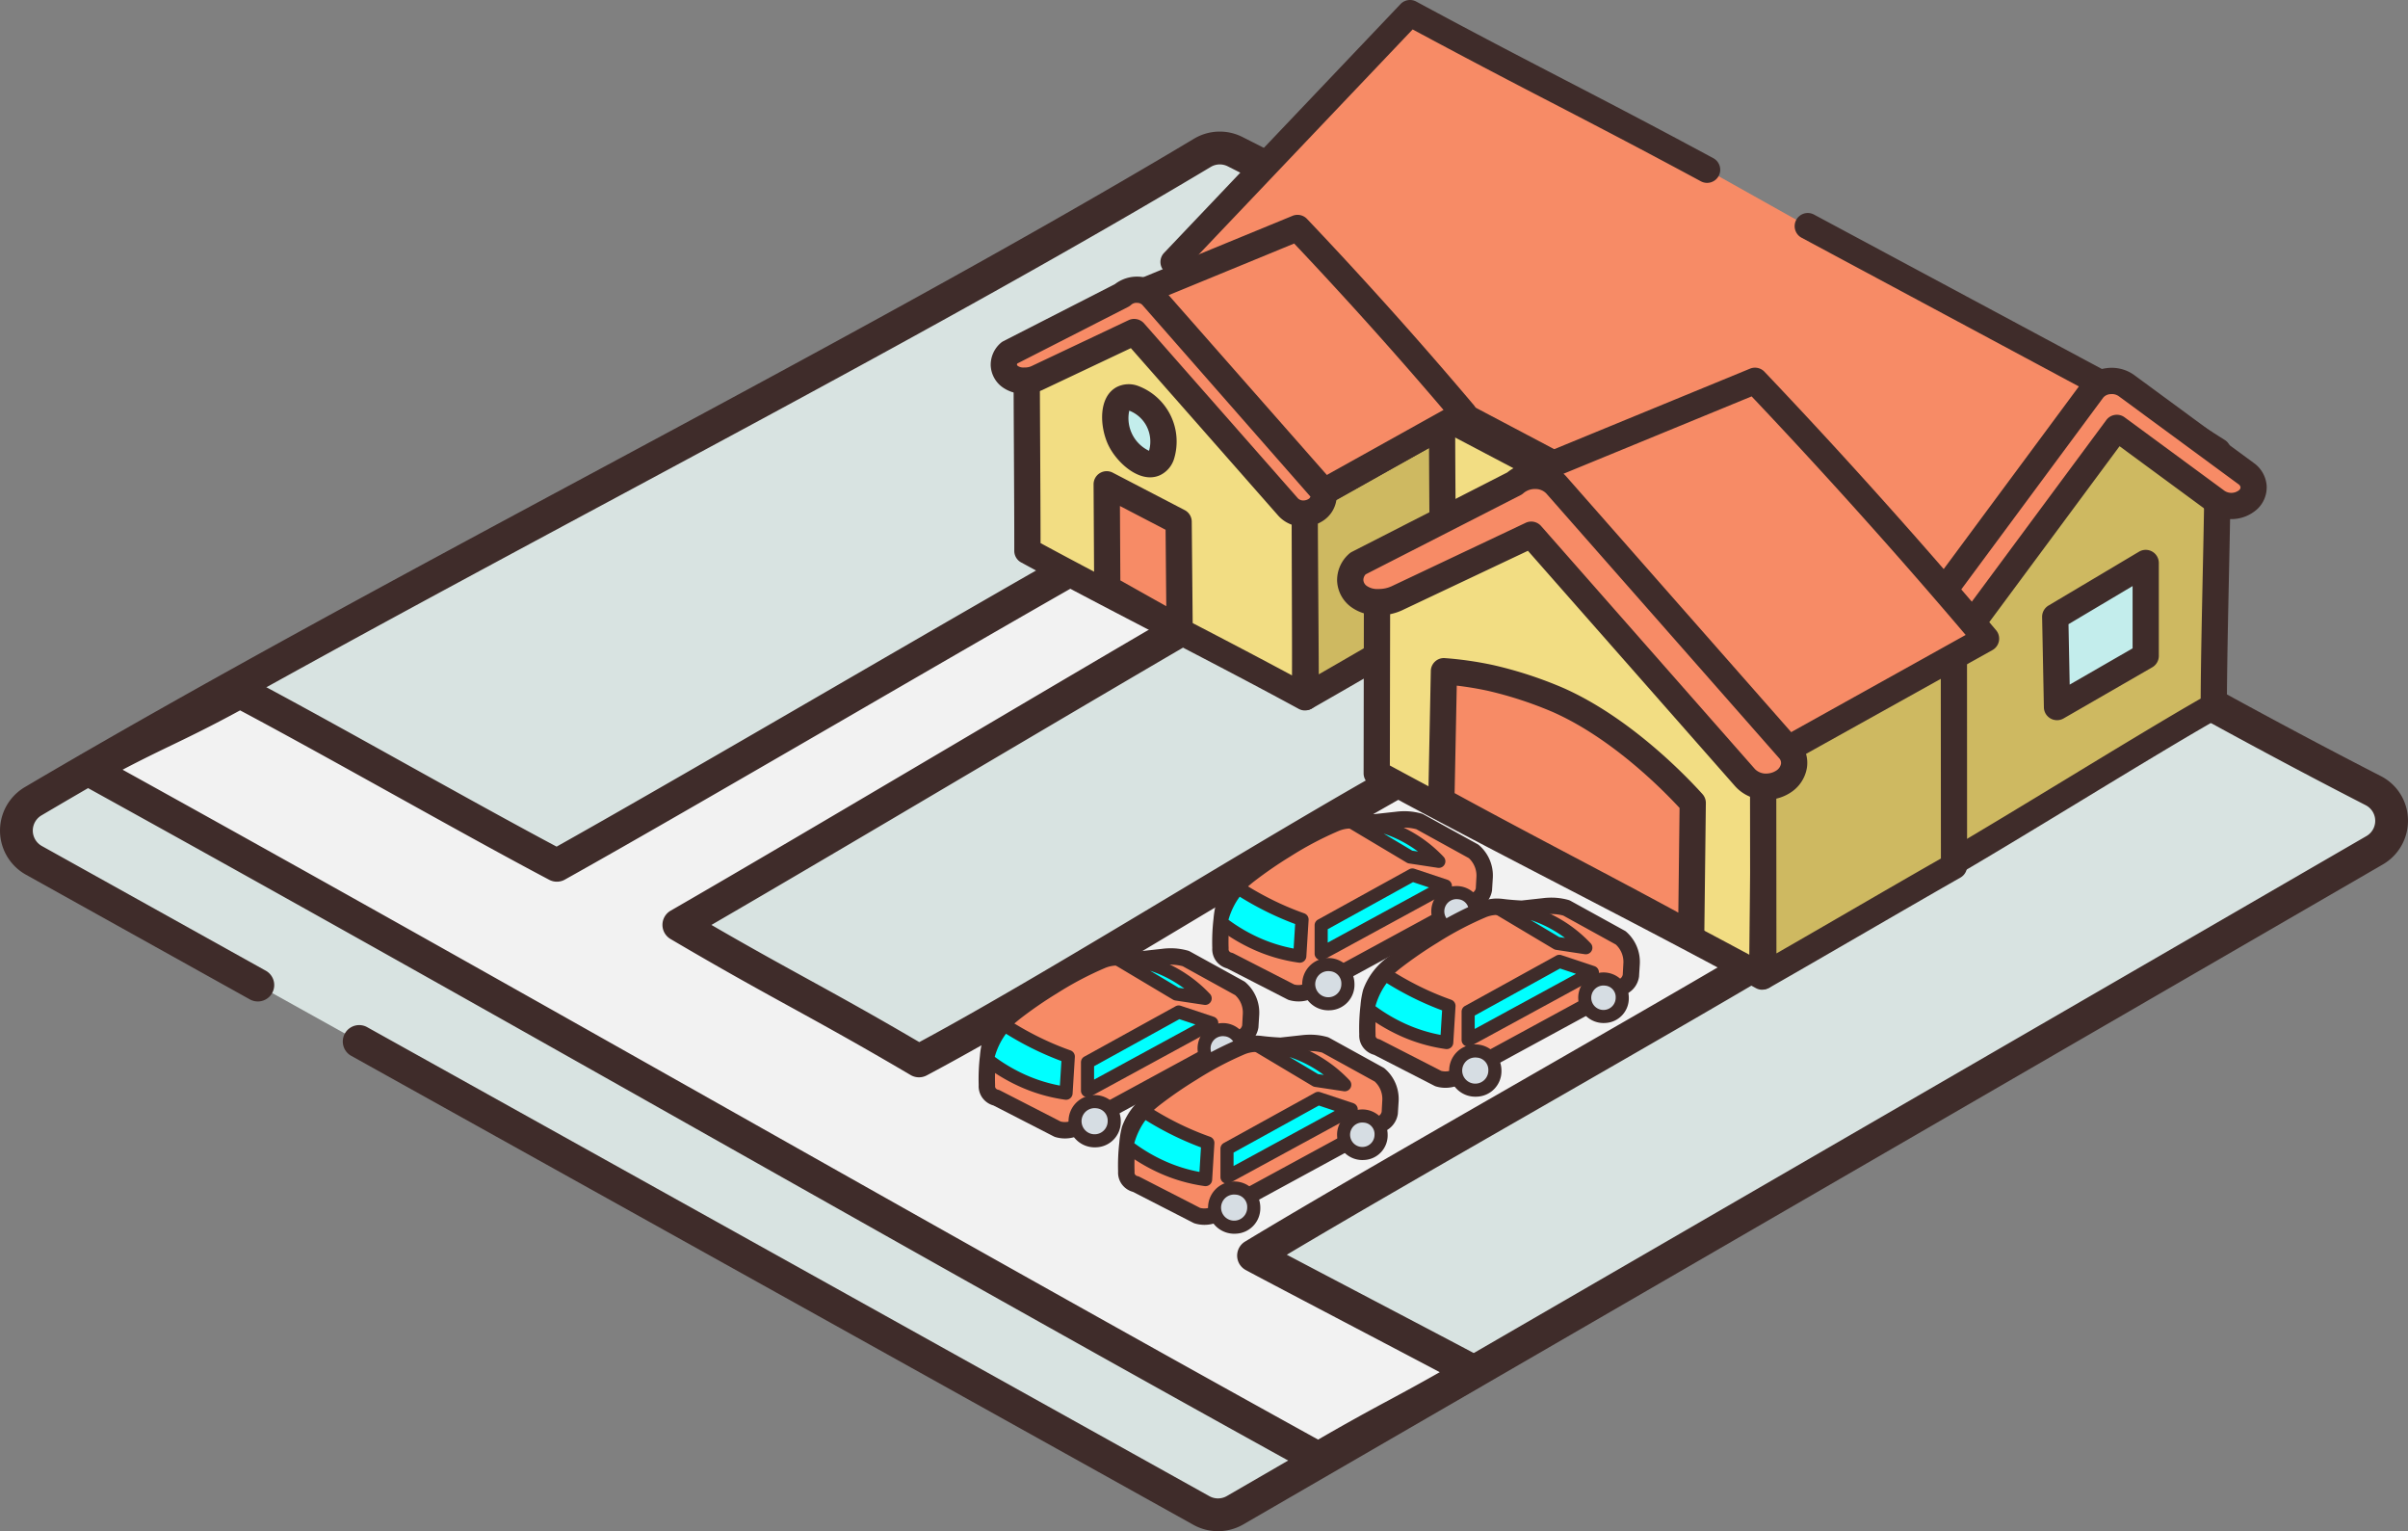 <svg id="Group_1490" data-name="Group 1490" xmlns="http://www.w3.org/2000/svg" width="260" height="165.277" viewBox="0 0 260 165.277"><rect x="0" y="0" width="260" height="165.277" fill="#808080" stroke="none"/><defs><clipPath id="clip-path"><path id="Rectangle_737" data-name="Rectangle 737" fill="none" d="M0 0h260v165.277H0z"/></clipPath></defs><g id="Group_1489" data-name="Group 1489" clip-path="url(#clip-path)"><path id="Path_7588" data-name="Path 7588" d="M27.33 101.634Q15.236 94.9 3.141 88.168a3.673 3.673 0 01-.082-6.377C42.035 58.805 90.994 34.712 129.3 11.8a3.676 3.676 0 013.543-.122C177.609 34.24 211.607 58 255.716 80.637a3.673 3.673 0 01.161 6.445l-123.045 71.237a3.673 3.673 0 01-3.628.031L38.228 107.7" transform="translate(.52 4.698)" fill="#d8e3e1"/><path id="Path_7589" data-name="Path 7589" d="M131.512 161.1a5.458 5.458 0 01-2.649-.683L37.886 109.77a1.771 1.771 0 011.724-3.093l90.976 50.646a1.907 1.907 0 001.881-.017L255.511 86.07a1.9 1.9 0 00-.085-3.337C234.021 71.747 214.694 60.321 196 49.271c-19.86-11.741-40.4-23.883-63.434-35.493a1.9 1.9 0 00-1.836.064C110.917 25.692 87.9 38.05 65.644 50 44.826 61.179 23.3 72.738 4.477 83.837a1.906 1.906 0 00.045 3.307l24.19 13.466a1.771 1.771 0 01-1.724 3.094L2.8 90.238a5.447 5.447 0 01-.119-9.452c18.882-11.135 40.44-22.71 61.287-33.906 22.222-11.932 45.2-24.269 64.945-36.078a5.423 5.423 0 015.246-.186C157.3 22.281 177.892 34.453 197.8 46.222c18.647 11.026 37.929 22.424 59.241 33.36a5.375 5.375 0 012.955 4.7 5.444 5.444 0 01-2.712 4.85L134.24 160.371a5.444 5.444 0 01-2.728.729" transform="translate(0 4.176)" fill="#3f2c2a"/><path id="Path_7590" data-name="Path 7590" d="M192.523 83.474c-11.9-6.514-27.166-12.718-39.064-19.232-15.452 8.2-41.594 24.917-57.047 33.118-11.068-6.517-14.857-8.166-25.925-14.683 15.065-8.686 44.755-26.411 59.822-35.1-5.407-2.837-6.56-3.545-11.965-6.381-15.2 8.49-45.82 26.551-61.02 35.041-9.83-5.19-24.388-13.543-34.218-18.734-7.378 4.061-8.993 4.337-16.371 8.4 44.665 24.657 88.137 49.71 132.804 74.364 7.51-4.387 9.258-4.992 16.769-9.378-2.83-1.523-20.938-10.993-23.768-12.516 14.411-8.734 45.571-26.167 59.982-34.9" transform="translate(2.804 17.157)" fill="#f2f2f2"/><path id="Path_7591" data-name="Path 7591" d="M140.058 142.558a1.765 1.765 0 01-.856-.22c-22.332-12.327-44.73-24.959-66.391-37.176S28.733 80.3 6.4 67.976a1.771 1.771 0 010-3.1c3.731-2.055 6.04-3.167 8.271-4.242 2.19-1.057 4.455-2.149 8.1-4.154a1.759 1.759 0 011.68-.016c4.938 2.608 11.153 6.058 17.164 9.4 5.637 3.13 11.456 6.36 16.2 8.884C65.411 70.489 76.616 64 87.466 57.709 98.735 51.18 110.387 44.426 118 40.175a1.769 1.769 0 011.687-.023c2.722 1.428 4.37 2.319 6.021 3.211 1.627.88 3.259 1.762 5.943 3.17a1.77 1.77 0 01.061 3.1c-7.526 4.337-18.9 11.05-29.9 17.538C92.03 72.95 81.945 78.9 74.53 83.2c4.137 2.4 7.254 4.112 10.285 5.778 3.473 1.909 7.06 3.88 12.159 6.87 7.6-4.085 17.748-10.164 27.572-16.05 10.245-6.136 20.837-12.483 28.6-16.6a1.774 1.774 0 011.68.011c5.9 3.229 12.779 6.452 19.432 9.567 6.7 3.137 13.633 6.382 19.63 9.666a1.77 1.77 0 01.067 3.068c-7.231 4.382-18.84 11.048-30.065 17.494-9.875 5.67-20.047 11.51-27.234 15.795 2.348 1.238 5.728 3.011 9.109 4.786 5.241 2.752 10.483 5.5 11.9 6.268a1.769 1.769 0 01.052 3.086c-3.778 2.207-6.143 3.482-8.429 4.715a245.543 245.543 0 00-8.34 4.663 1.756 1.756 0 01-.894.242M10.953 66.446c21.4 11.836 42.84 23.926 63.6 35.632 21.37 12.052 43.458 24.51 65.485 36.676a248.987 248.987 0 017.575-4.218c1.646-.887 3.33-1.795 5.56-3.061-2.346-1.237-5.7-3-9.047-4.755-5.244-2.754-10.486-5.5-11.9-6.268a1.77 1.77 0 01-.076-3.074c7.214-4.371 18.79-11.018 29.985-17.446 9.912-5.691 20.121-11.552 27.325-15.849-5.235-2.737-11.045-5.458-16.694-8.1-6.39-2.992-12.989-6.081-18.786-9.208-7.6 4.085-17.768 10.173-27.608 16.068-10.244 6.136-20.836 12.483-28.6 16.6a1.781 1.781 0 01-1.728-.038c-5.516-3.248-9.283-5.319-12.926-7.322-3.661-2.011-7.446-4.094-13-7.363a1.769 1.769 0 01.013-3.06c7.526-4.337 18.9-11.05 29.9-17.538 9.73-5.741 19.752-11.654 27.156-15.952-1.2-.64-2.174-1.167-3.149-1.694-1.462-.789-2.921-1.578-5.135-2.744-7.589 4.256-18.8 10.751-29.649 17.038C77.972 67.3 66.32 74.057 58.707 78.307a1.763 1.763 0 01-1.69.021c-4.925-2.6-11.123-6.044-17.118-9.373-5.659-3.142-11.5-6.384-16.259-8.915-3.248 1.765-5.371 2.788-7.431 3.78-1.558.752-3.153 1.521-5.256 2.625" transform="translate(2.284 16.637)" fill="#3f2c2a"/><path id="Path_7592" data-name="Path 7592" d="M147.066 17.906C134.179 10.956 127.878 7.951 114.992 1q-12.767 13.429-25.533 26.86c29.048 15.568 51.512 27.19 80.56 42.758l22.517-28.07L157.938 24" transform="translate(37.254 .417)" fill="#f78b66"/><path id="Path_7593" data-name="Path 7593" d="M170.434 72.451a1.417 1.417 0 01-.669-.167c-14.5-7.771-27.571-14.673-40.214-21.346-12.681-6.694-25.795-13.616-40.346-21.414a1.418 1.418 0 01-.357-2.225L114.381.44a1.416 1.416 0 011.7-.269c6.429 3.467 11.3 5.993 16.009 8.436 4.724 2.45 9.609 4.986 16.067 8.469a1.416 1.416 0 01-1.346 2.493c-6.438-3.472-11.312-6-16.026-8.448a1001.953 1001.953 0 01-15.096-7.944L92.183 27.9c13.891 7.438 26.49 14.088 38.69 20.528 12.344 6.516 25.1 13.248 39.194 20.8l20.713-25.822-33.094-17.745a1.416 1.416 0 011.339-2.5l34.6 18.551a1.417 1.417 0 01.436 2.135L171.54 71.921a1.417 1.417 0 01-1.106.53" transform="translate(36.838)" fill="#3f2c2a"/><path id="Path_7594" data-name="Path 7594" d="M148.691 76.333q0-12.149-.01-24.3l-57.954-30.5q-.151 11.3-.3 22.608l58.267 32.191" transform="translate(37.656 8.968)" fill="#f2dd83"/><path id="Path_7595" data-name="Path 7595" d="M149.107 78.166a1.4 1.4 0 01-.684-.177L90.156 45.8a1.416 1.416 0 01-.732-1.259l.3-22.609A1.418 1.418 0 0191.8 20.7l57.954 30.5a1.416 1.416 0 01.756 1.252l.01 24.3a1.414 1.414 0 01-1.416 1.416M92.268 43.73l55.421 30.619-.009-21.04L92.53 24.28z" transform="translate(37.24 8.551)" fill="#3f2c2a"/><path id="Path_7596" data-name="Path 7596" d="M178.192 36.146c-.013 7.616-.416 19.926-.431 27.541-7.262 4.089-23.156 14.06-30.418 18.149l-.215-24.57c4.16-5.528 17.343-21.633 21.5-27.16l9.562 6.04" transform="translate(61.27 12.537)" fill="#ceb961"/><path id="Path_7597" data-name="Path 7597" d="M147.758 83.669a1.418 1.418 0 01-1.416-1.405l-.214-24.564a1.413 1.413 0 01.285-.865c2.094-2.779 6.507-8.288 10.778-13.613 4.256-5.309 8.657-10.8 10.724-13.545a1.415 1.415 0 011.888-.347l9.562 6.04a1.419 1.419 0 01.66 1.2c-.007 3.812-.113 8.87-.217 13.764s-.208 9.976-.214 13.778a1.414 1.414 0 01-.722 1.231c-3.606 2.031-9.475 5.594-15.15 9.04-5.708 3.467-11.612 7.052-15.268 9.109a1.418 1.418 0 01-.7.183m1.207-25.516l.19 21.666c3.574-2.081 8.4-5.011 13.1-7.863 5.333-3.239 10.839-6.581 14.511-8.68.018-3.718.118-8.435.212-13.007.1-4.55.194-9.245.212-12.928l-7.8-4.928c-2.293 2.98-6.2 7.848-9.986 12.575-4.067 5.074-8.266 10.312-10.435 13.164" transform="translate(60.853 12.121)" fill="#3f2c2a"/><path id="Path_7598" data-name="Path 7598" d="M156.668 48.711l9.769-5.809v10.033l-9.578 5.52-.191-9.744" transform="translate(65.243 17.866)" fill="#c3edec"/><path id="Path_7599" data-name="Path 7599" d="M157.275 60.287a1.415 1.415 0 01-1.416-1.388l-.191-9.744a1.417 1.417 0 01.694-1.245l9.768-5.81a1.416 1.416 0 012.14 1.217v10.034a1.418 1.418 0 01-.71 1.227l-9.578 5.522a1.424 1.424 0 01-.707.188m1.242-10.363l.127 6.523 6.793-3.915v-6.724z" transform="translate(64.826 17.45)" fill="#3f2c2a"/><path id="Path_7600" data-name="Path 7600" d="M108.311 65.331c.052-5.4 0-15.7.057-21.1-6.468-6.831-13.541-13.536-20.01-20.365-4 1.115-6.092 3.29-10.095 4.405-.008 5.455.086 15.8.075 21.256 10.426 5.663 19.547 10.142 29.973 15.8" transform="translate(32.592 9.939)" fill="#f2dd83"/><path id="Path_7601" data-name="Path 7601" d="M108.728 67.164a1.413 1.413 0 01-.676-.171c-5.205-2.827-10.17-5.4-14.973-7.9s-9.778-5.072-15-7.908a1.419 1.419 0 01-.739-1.248c.006-2.749-.017-6.742-.038-10.724-.021-3.919-.042-7.827-.038-10.533a1.416 1.416 0 011.036-1.356 22.023 22.023 0 004.754-2.085 24.582 24.582 0 015.343-2.32 1.409 1.409 0 011.408.39c3.221 3.4 6.656 6.834 9.979 10.154s6.785 6.782 10.031 10.211a1.414 1.414 0 01.388.987c-.027 2.7-.027 6.618-.028 10.537s0 7.86-.03 10.564a1.416 1.416 0 01-1.416 1.4M80.174 49.1c4.928 2.666 9.643 5.111 14.21 7.482 4.174 2.166 8.469 4.394 12.945 6.8.011-2.4.011-5.292.013-8.183 0-3.66 0-7.32.023-9.99-3.1-3.266-6.4-6.555-9.584-9.741-3.129-3.127-6.358-6.356-9.426-9.574a24.775 24.775 0 00-3.955 1.838 27.672 27.672 0 01-4.3 2c0 2.612.02 6.038.038 9.473.018 3.6.038 7.205.04 9.9" transform="translate(32.175 9.522)" fill="#3f2c2a"/><path id="Path_7602" data-name="Path 7602" d="M114.294 32.439c0 5.585.1 15.15.1 20.735-5.026 2.864-9.8 5.677-14.829 8.541 0-5.659-.1-15.3-.11-20.958 5.028-2.79 9.807-5.528 14.836-8.319" transform="translate(41.418 13.509)" fill="#ceb961"/><path id="Path_7603" data-name="Path 7603" d="M99.985 63.55a1.416 1.416 0 01-1.416-1.415c0-2.827-.028-6.65-.055-10.473s-.054-7.654-.057-10.486a1.417 1.417 0 01.729-1.239c2.531-1.405 5-2.8 7.469-4.188 2.435-1.373 4.871-2.744 7.367-4.13a1.417 1.417 0 012.1 1.238c0 2.79.025 6.575.051 10.36s.051 7.581.051 10.375a1.417 1.417 0 01-.715 1.231c-2.509 1.431-4.958 2.848-7.405 4.266s-4.905 2.841-7.422 4.276a1.419 1.419 0 01-.7.186m1.306-21.543c.007 2.721.03 6.177.054 9.636.021 2.816.04 5.63.05 8.051 1.78-1.021 3.537-2.04 5.295-3.058 2.22-1.286 4.439-2.572 6.705-3.867 0-2.688-.027-6.112-.05-9.535-.018-2.789-.038-5.578-.045-7.97-1.768.989-3.51 1.97-5.254 2.952a1256.155 1256.155 0 01-6.755 3.792" transform="translate(41.001 13.092)" fill="#3f2c2a"/><path id="Path_7604" data-name="Path 7604" d="M113.3 27.441q4.515 5.044 8.677 9.972l-17 9.467-18.319-22.372 17.351-7.135q4.6 4.838 9.286 10.068" transform="translate(36.088 7.235)" fill="#f78b66"/><path id="Path_7605" data-name="Path 7605" d="M105.388 48.713a1.422 1.422 0 01-1.1-.518L85.979 25.822a1.415 1.415 0 01.557-2.208l17.351-7.135a1.414 1.414 0 011.565.334 462.575 462.575 0 019.314 10.1 462.292 462.292 0 018.7 10 1.416 1.416 0 01-.392 2.152l-17 9.467a1.412 1.412 0 01-.687.178M89.381 25.506l16.351 19.977 14.46-8.052a459.374 459.374 0 00-7.537-8.629 470.742 470.742 0 00-8.591-9.334z" transform="translate(35.671 6.818)" fill="#3f2c2a"/><path id="Path_7606" data-name="Path 7606" d="M109.1 46.223a2.226 2.226 0 01-1.873-.68L90.6 26.648l-10.339 4.887a3.374 3.374 0 01-1.595.354 2.41 2.41 0 01-1.5-.465 1.6 1.6 0 01-.048-2.53l12.191-6.231a2.383 2.383 0 011.663-.585 2.169 2.169 0 011.559.69l18.106 20.574a1.638 1.638 0 01-.46 2.514 2.411 2.411 0 01-1.078.367" transform="translate(31.866 9.194)" fill="#f78b66"/><path id="Path_7607" data-name="Path 7607" d="M109.28 48.067a3.591 3.591 0 01-2.7-1.171L90.654 28.8l-9.37 4.431a4.512 4.512 0 01-2.248.487 3.791 3.791 0 01-2.337-.769 3.059 3.059 0 01-1.178-2.288 3.125 3.125 0 011.061-2.4 1.533 1.533 0 01.3-.21l12.048-6.157a3.9 3.9 0 012.5-.812 3.572 3.572 0 012.575 1.169l18.106 20.574a2.957 2.957 0 01.731 2.388 3.243 3.243 0 01-1.487 2.252 3.821 3.821 0 01-1.711.586 4.025 4.025 0 01-.363.017m.234-1.428zm-18.5-20.992a1.419 1.419 0 011.064.48l16.629 18.9a.823.823 0 00.676.207 1.028 1.028 0 00.442-.147.445.445 0 00.218-.263l-18.16-20.7a.761.761 0 00-.54-.21.839.839 0 00-.673.222 1.518 1.518 0 01-.3.207l-11.978 6.115a.222.222 0 00-.041.115.259.259 0 00.109.157 1.063 1.063 0 00.666.156 1.749 1.749 0 00.922-.205l10.357-4.9a1.411 1.411 0 01.606-.136" transform="translate(31.449 8.778)" fill="#3f2c2a"/><path id="Path_7608" data-name="Path 7608" d="M92.235 52.494l-.1-11.548-7.773-4.046.064 11.2 7.809 4.388" transform="translate(35.132 15.369)" fill="#f78b66"/><path id="Path_7609" data-name="Path 7609" d="M92.652 54.328a1.432 1.432 0 01-.7-.181l-7.802-4.388a1.416 1.416 0 01-.724-1.227l-.064-11.2a1.416 1.416 0 012.071-1.265l7.766 4.04a1.415 1.415 0 01.763 1.244l.107 11.549a1.421 1.421 0 01-1.416 1.431m-6.4-6.636l4.959 2.786-.075-8.251-4.929-2.565z" transform="translate(34.715 14.953)" fill="#3f2c2a"/><path id="Path_7610" data-name="Path 7610" d="M85.553 34.832c.768 1.595 2.636 3.061 3.731 2.552s1.241-2.96.394-4.615c-.809-1.579-2.756-2.919-3.83-2.356s-1.035 2.878-.295 4.418" transform="translate(35.405 12.611)" fill="#c3edec"/><path id="Path_7611" data-name="Path 7611" d="M89.2 39.328c-1.84 0-3.728-1.844-4.509-3.465-.935-1.945-1.136-5.212.915-6.288a2.882 2.882 0 012.266-.123 6.41 6.41 0 013.916 7.854 2.89 2.89 0 01-1.5 1.78 2.569 2.569 0 01-1.093.241m-1.955-4.693a3.877 3.877 0 001.839 1.83 3.646 3.646 0 00-.252-2.633 3.553 3.553 0 00-1.884-1.7 3.881 3.881 0 00.3 2.507" transform="translate(34.987 12.195)" fill="#3f2c2a"/><path id="Path_7612" data-name="Path 7612" d="M148.735 57.781a2.546 2.546 0 002.047-.948L167.618 34.1l10.782 7.928a2.755 2.755 0 003.39-.174 1.775 1.775 0 00-.21-2.822l-12.922-9.5a2.755 2.755 0 00-1.943-.477 2.463 2.463 0 00-1.691.928l-18.332 24.752a1.815 1.815 0 00.785 2.748 2.747 2.747 0 001.258.3" transform="translate(60.939 12.09)" fill="#f78b66"/><path id="Path_7613" data-name="Path 7613" d="M149.151 59.616a4.2 4.2 0 01-1.905-.453 3.45 3.45 0 01-1.829-2.255 3.109 3.109 0 01.554-2.6L164.3 29.555a3.885 3.885 0 012.656-1.492 4.147 4.147 0 012.955.745l12.925 9.5a3.309 3.309 0 011.381 2.449 3.223 3.223 0 01-1.037 2.543 4.172 4.172 0 01-5.2.286l-9.647-7.094-16 21.6a3.945 3.945 0 01-3.186 1.524m18.334-28.751a1.532 1.532 0 00-.18.01 1.087 1.087 0 00-.725.365l-18.328 24.754a.306.306 0 00-.072.268.658.658 0 00.363.378 1.334 1.334 0 001.521-.234l16.84-22.734a1.416 1.416 0 011.977-.3L179.66 41.3a1.336 1.336 0 001.577-.064.414.414 0 00.157-.309.5.5 0 00-.232-.34l-12.925-9.5a1.29 1.29 0 00-.751-.225" transform="translate(60.523 11.672)" fill="#3f2c2a"/><path id="Path_7614" data-name="Path 7614" d="M146.568 89.354l.225-22.5c-8.983-9.483-18.807-18.8-27.791-28.282-5.557 1.547-8.462 4.571-14.02 6.119q-.017 11.358-.037 22.72c14.479 7.863 27.143 14.084 41.622 21.946" transform="translate(43.704 16.062)" fill="#f2dd83"/><path id="Path_7615" data-name="Path 7615" d="M146.986 91.188a1.422 1.422 0 01-.677-.171c-7.224-3.925-14.115-7.5-20.778-10.956-6.681-3.466-13.589-7.051-20.846-10.99a1.419 1.419 0 01-.739-1.248l.037-22.72a1.415 1.415 0 011.037-1.361 31.037 31.037 0 006.717-2.942 33.711 33.711 0 017.3-3.178 1.4 1.4 0 011.408.391c4.48 4.728 9.254 9.5 13.868 14.113 4.63 4.628 9.418 9.414 13.922 14.17a1.414 1.414 0 01.388.987l-.224 22.5a1.416 1.416 0 01-1.416 1.4M106.78 66.982c6.962 3.771 13.613 7.222 20.055 10.564 6.038 3.132 12.259 6.36 18.756 9.861l.2-19.579c-4.364-4.592-8.993-9.22-13.475-13.7-4.425-4.424-8.992-8.99-13.32-13.538a33.594 33.594 0 00-5.909 2.7 36.6 36.6 0 01-6.269 2.865z" transform="translate(43.287 15.644)" fill="#3f2c2a"/><path id="Path_7616" data-name="Path 7616" d="M155 49.579q0 11.633.01 23.266c-6.98 3.979-13.613 7.885-20.592 11.863l-.021-23.577c6.983-3.875 13.62-7.677 20.6-11.552" transform="translate(55.969 20.647)" fill="#ceb961"/><path id="Path_7617" data-name="Path 7617" d="M134.838 86.543a1.416 1.416 0 01-1.416-1.415L133.4 61.55a1.414 1.414 0 01.729-1.239c3.489-1.936 6.891-3.856 10.293-5.772s6.816-3.841 10.31-5.78a1.416 1.416 0 012.1 1.238l.008 23.266a1.42 1.42 0 01-.715 1.231c-3.486 1.987-6.885 3.958-10.288 5.926s-6.81 3.946-10.3 5.938a1.423 1.423 0 01-.7.186m1.4-24.162l.017 20.3c2.754-1.579 5.462-3.149 8.171-4.718 3.173-1.837 6.347-3.676 9.589-5.527L154 52.4c-2.759 1.54-5.476 3.071-8.191 4.6a1801.653 1801.653 0 01-9.579 5.375" transform="translate(55.553 20.23)" fill="#3f2c2a"/><path id="Path_7618" data-name="Path 7618" d="M153.759 43q6.272 7 12.05 13.849L142.2 70l-25.432-31.07 24.1-9.908q6.385 6.72 12.9 13.982" transform="translate(48.626 12.085)" fill="#f78b66"/><path id="Path_7619" data-name="Path 7619" d="M142.615 71.83a1.412 1.412 0 01-1.1-.518l-25.427-31.069a1.415 1.415 0 01.557-2.208l24.1-9.909a1.413 1.413 0 011.564.334c4.35 4.577 8.7 9.292 12.924 14.014a638.946 638.946 0 0112.078 13.878 1.415 1.415 0 01-.394 2.152L143.3 71.651a1.422 1.422 0 01-.688.178m-23.125-31.9L142.959 68.6l21.071-11.732a624.74 624.74 0 00-10.911-12.5 641.592 641.592 0 00-12.2-13.249z" transform="translate(48.209 11.668)" fill="#3f2c2a"/><path id="Path_7620" data-name="Path 7620" d="M136.849 79.58l.167-14.217c-.993-1.1-7.193-7.881-14.608-11.137a42.894 42.894 0 00-7.22-2.351 37.064 37.064 0 00-5.038-.727q-.138 7-.279 13.992c9.18 5.037 17.8 9.4 26.977 14.441" transform="translate(45.755 21.3)" fill="#f78b66"/><path id="Path_7621" data-name="Path 7621" d="M137.266 81.413a1.417 1.417 0 01-.681-.174c-4.581-2.513-9.1-4.9-13.469-7.211s-8.909-4.705-13.509-7.229a1.423 1.423 0 01-.735-1.272l.28-13.99a1.412 1.412 0 01.463-1.018 1.391 1.391 0 011.058-.365 38.273 38.273 0 015.231.755 44.035 44.035 0 017.49 2.438c7.283 3.2 13.392 9.6 15.092 11.487a1.424 1.424 0 01.363.965l-.167 14.217a1.416 1.416 0 01-1.416 1.4m-25.544-16.69c4.323 2.363 8.586 4.616 12.718 6.8 3.72 1.965 7.55 3.987 11.438 6.1l.132-11.3c-2-2.157-7.435-7.608-13.754-10.382a41.618 41.618 0 00-6.949-2.263 35.14 35.14 0 00-3.353-.557z" transform="translate(45.338 20.883)" fill="#3f2c2a"/><path id="Path_7622" data-name="Path 7622" d="M148.165 69.8a3.085 3.085 0 01-2.6-.945l-23.094-26.24-14.353 6.785a4.652 4.652 0 01-2.214.492 3.337 3.337 0 01-2.088-.644 2.226 2.226 0 01-.068-3.513l16.931-8.653a3.312 3.312 0 012.31-.812 3 3 0 012.164.958L150.3 65.8a2.274 2.274 0 01-.639 3.49 3.321 3.321 0 01-1.5.51" transform="translate(42.862 15.102)" fill="#f78b66"/><path id="Path_7623" data-name="Path 7623" d="M148.255 71.644a4.425 4.425 0 01-3.335-1.444l-22.39-25.433-13.388 6.327a5.854 5.854 0 01-2.868.626 4.7 4.7 0 01-2.921-.949 3.692 3.692 0 01-1.426-2.761 3.787 3.787 0 011.29-2.914 1.355 1.355 0 01.3-.21l16.783-8.575a4.623 4.623 0 013.15-1.041 4.42 4.42 0 013.183 1.435l25.145 28.571a3.555 3.555 0 01.882 2.874 3.942 3.942 0 01-1.817 2.744 4.759 4.759 0 01-2.133.729 4.5 4.5 0 01-.457.021m-25.365-30.032a1.42 1.42 0 011.064.482l23.094 26.238a1.671 1.671 0 001.405.469 1.912 1.912 0 00.861-.29 1.129 1.129 0 00.545-.748.748.748 0 00-.205-.615l-25.143-28.571a1.6 1.6 0 00-1.147-.477 1.888 1.888 0 00-1.316.448 1.332 1.332 0 01-.3.208l-16.735 8.554a.892.892 0 00-.248.612.844.844 0 00.357.63 1.979 1.979 0 001.252.339 3.33 3.33 0 001.54-.344l14.375-6.8a1.437 1.437 0 01.606-.136" transform="translate(42.445 14.685)" fill="#3f2c2a"/><path id="Path_7624" data-name="Path 7624" d="M75.232 86.779a20.426 20.426 0 01.127-3.055 8.876 8.876 0 01.255-1.528A6.645 6.645 0 0178.2 78.97a44.67 44.67 0 014.116-2.844 36.933 36.933 0 015.3-2.8 4.224 4.224 0 011.486-.339 6.987 6.987 0 011.061.085c.4.041.96.093 1.656.127l2.419-.255a6.569 6.569 0 011.231-.042 6.023 6.023 0 011.231.212l5.857 3.225a3.441 3.441 0 011.188 2.8l-.085 1.358a1.576 1.576 0 01-.848 1.1l-17.648 9.596a2.73 2.73 0 01-2.293.34l-6.62-3.4a1.321 1.321 0 01-.848-.595 1.269 1.269 0 01-.17-.763" transform="translate(31.325 30.353)" fill="#f78b66"/><path id="Path_7625" data-name="Path 7625" d="M83.918 92.792a3.631 3.631 0 01-1.044-.153 1.16 1.16 0 01-.146-.058L76.2 89.23a2.19 2.19 0 01-1.293-.975 2.158 2.158 0 01-.3-1.235 21.418 21.418 0 01.135-3.139 9.46 9.46 0 01.285-1.677 7.466 7.466 0 012.881-3.663 45.6 45.6 0 014.193-2.9 37.141 37.141 0 015.455-2.88 5.079 5.079 0 011.788-.4 5.149 5.149 0 01.837.051l.346.04c.387.041.932.089 1.6.123l2.285-.251a7.288 7.288 0 011.382-.047 6.977 6.977 0 011.414.245 1 1 0 01.186.075l5.858 3.227a.854.854 0 01.153.108 4.327 4.327 0 011.492 3.517l-.085 1.364a2.546 2.546 0 01-.415 1.048 2.508 2.508 0 01-.918.792l-17.631 9.578a3.52 3.52 0 01-1.4.523 3.758 3.758 0 01-.534.038m-.459-1.827a1.846 1.846 0 001.476-.249l17.724-9.632a.768.768 0 00.29-.241.723.723 0 00.113-.262l.068-1.238a2.556 2.556 0 00-.82-2.018L96.633 74.2a5.221 5.221 0 00-.956-.156 5.614 5.614 0 00-1.067.04l-2.429.255a25.436 25.436 0 01-1.846-.127l-.358-.04a3.092 3.092 0 00-.576-.04 3.352 3.352 0 00-1.184.275 36.115 36.115 0 00-5.154 2.722 43.642 43.642 0 00-4.04 2.789c-1.452 1.177-2.031 1.881-2.3 2.789a8.213 8.213 0 00-.224 1.381 19.469 19.469 0 00-.122 2.922.739.739 0 010 .112.391.391 0 00.05.228.441.441 0 00.276.184.869.869 0 01.215.076z" transform="translate(31.065 30.092)" fill="#3f2c2a"/><path id="Path_7626" data-name="Path 7626" d="M77.135 78.117a33.8 33.8 0 003.12 1.792 32.3 32.3 0 003.755 1.606l-.245 3.955a17.184 17.184 0 01-4.776-1.391 18.9 18.9 0 01-3.722-2.254 8.75 8.75 0 01.806-2.18 7.824 7.824 0 011.062-1.528" transform="translate(31.344 32.531)" fill="#0ff"/><path id="Path_7627" data-name="Path 7627" d="M83.974 86.386a.755.755 0 01-.1-.006 17.9 17.9 0 01-4.974-1.449 19.416 19.416 0 01-3.863-2.337.712.712 0 01-.258-.715 9.287 9.287 0 01.873-2.358 8.474 8.474 0 011.159-1.667.708.708 0 01.912-.123 32.93 32.93 0 003.057 1.754 31.529 31.529 0 003.67 1.572.71.71 0 01.47.712l-.244 3.955a.71.71 0 01-.707.663m-7.7-4.635a17.915 17.915 0 003.212 1.891 16.58 16.58 0 003.824 1.211l.163-2.646a33.306 33.306 0 01-3.334-1.459c-.9-.453-1.786-.953-2.65-1.49a7.161 7.161 0 00-.588.929 7.776 7.776 0 00-.627 1.564" transform="translate(31.136 32.323)" fill="#3f2c2a"/><path id="Path_7628" data-name="Path 7628" d="M82.9 82.554l9.847-5.432 3.565 1.188L82.9 85.609z" transform="translate(34.522 32.117)" fill="#0ff"/><path id="Path_7629" data-name="Path 7629" d="M83.108 86.524a.707.707 0 01-.708-.708v-3.055a.7.7 0 01.367-.619l9.846-5.432a.7.7 0 01.565-.052l3.567 1.187a.709.709 0 01.115 1.295l-13.412 7.3a.719.719 0 01-.339.085m.708-3.346v1.446l10.935-5.952-1.727-.573z" transform="translate(34.315 31.908)" fill="#3f2c2a"/><path id="Path_7630" data-name="Path 7630" d="M86.085 86.062a1.958 1.958 0 11-1.952-2.109 2.035 2.035 0 011.952 2.109" transform="translate(34.223 34.961)" fill="#d6dde3"/><path id="Path_7631" data-name="Path 7631" d="M84.341 89.087A2.821 2.821 0 1187 86.27a2.746 2.746 0 01-2.66 2.817m0-4.217a1.41 1.41 0 101.244 1.4 1.331 1.331 0 00-1.244-1.4" transform="translate(34.015 34.753)" fill="#3f2c2a"/><path id="Path_7632" data-name="Path 7632" d="M95.743 80.485a1.873 1.873 0 11-1.867-2.017 1.947 1.947 0 011.867 2.017" transform="translate(38.316 32.677)" fill="#d6dde3"/><path id="Path_7633" data-name="Path 7633" d="M94.083 83.418a2.73 2.73 0 112.575-2.725 2.657 2.657 0 01-2.575 2.725m0-4.034a1.319 1.319 0 101.159 1.309 1.242 1.242 0 00-1.159-1.309" transform="translate(38.107 32.469)" fill="#3f2c2a"/><path id="Path_7634" data-name="Path 7634" d="M85.078 73.008a13.7 13.7 0 017.157 2.282 14.059 14.059 0 012.46 2.069q-1.557-.234-3.112-.47l-6.506-3.881" transform="translate(35.43 30.403)" fill="#0ff"/><path id="Path_7635" data-name="Path 7635" d="M94.9 78.276a.662.662 0 01-.1-.007l-3.114-.469a.723.723 0 01-.256-.092l-6.506-3.88a.706.706 0 01-.316-.807.753.753 0 01.7-.51 14.4 14.4 0 017.526 2.4 14.633 14.633 0 012.584 2.174.707.707 0 01-.516 1.193m-2.867-1.858l.618.093c-.2-.146-.4-.288-.6-.421a13.136 13.136 0 00-2.875-1.433c-.074-.027-.149-.052-.224-.078z" transform="translate(35.222 30.195)" fill="#3f2c2a"/><path id="Path_7636" data-name="Path 7636" d="M85.866 93.362a20.426 20.426 0 01.127-3.055 8.875 8.875 0 01.255-1.528 6.645 6.645 0 012.589-3.225 44.674 44.674 0 014.116-2.844 36.933 36.933 0 015.3-2.8 4.224 4.224 0 011.486-.339 6.984 6.984 0 011.061.085c.4.041.96.093 1.656.127l2.419-.255a6.569 6.569 0 011.231-.042 6.023 6.023 0 011.231.212l5.857 3.225a3.441 3.441 0 011.188 2.8l-.085 1.358a1.576 1.576 0 01-.848 1.1L95.8 97.776a2.73 2.73 0 01-2.293.34l-6.62-3.4a1.321 1.321 0 01-.848-.595 1.269 1.269 0 01-.17-.763" transform="translate(35.753 33.095)" fill="#f78b66"/><path id="Path_7637" data-name="Path 7637" d="M94.553 99.374a3.631 3.631 0 01-1.044-.153 1 1 0 01-.147-.059l-6.53-3.348a2.188 2.188 0 01-1.3-.976 2.147 2.147 0 01-.3-1.231 21.475 21.475 0 01.135-3.143 9.629 9.629 0 01.286-1.677 7.446 7.446 0 012.88-3.663 45.82 45.82 0 014.194-2.9 37.232 37.232 0 015.455-2.881 5.126 5.126 0 011.788-.4 5.521 5.521 0 01.837.051l.346.04c.385.041.932.091 1.6.123l2.282-.251a7.913 7.913 0 011.387-.045 6.993 6.993 0 011.408.242 1 1 0 01.19.076l5.857 3.227a.738.738 0 01.15.106 4.311 4.311 0 011.227 1.758 4.364 4.364 0 01.268 1.765l-.085 1.36a2.442 2.442 0 01-1.337 1.841l-17.619 9.577a3.514 3.514 0 01-1.4.523 3.739 3.739 0 01-.533.038m-.462-1.829a1.827 1.827 0 00.734.038 1.859 1.859 0 00.744-.286l17.722-9.632a.747.747 0 00.293-.241.691.691 0 00.112-.261l.068-1.237a2.552 2.552 0 00-.819-2.02l-5.676-3.126a5.075 5.075 0 00-.956-.154 5.542 5.542 0 00-1.068.037l-2.433.256a26.257 26.257 0 01-1.841-.129l-.358-.04a3.07 3.07 0 00-.576-.04 3.35 3.35 0 00-1.187.276 36.232 36.232 0 00-5.145 2.725 44.683 44.683 0 00-4.045 2.789c-1.45 1.177-2.028 1.88-2.3 2.788a8.41 8.41 0 00-.224 1.373 19.47 19.47 0 00-.123 2.932v.1a.386.386 0 00.047.237.448.448 0 00.275.184.867.867 0 01.22.079z" transform="translate(35.493 32.835)" fill="#3f2c2a"/><path id="Path_7638" data-name="Path 7638" d="M87.77 84.7a33.8 33.8 0 003.12 1.792 32.3 32.3 0 003.756 1.608l-.245 3.955a17.185 17.185 0 01-4.776-1.391 18.9 18.9 0 01-3.725-2.256 8.751 8.751 0 01.806-2.18A7.823 7.823 0 0187.77 84.7" transform="translate(35.773 35.272)" fill="#0ff"/><path id="Path_7639" data-name="Path 7639" d="M94.609 92.969a.77.77 0 01-.1-.006 17.844 17.844 0 01-4.973-1.449 19.514 19.514 0 01-3.861-2.337.709.709 0 01-.258-.717 9.4 9.4 0 01.873-2.36 8.468 8.468 0 011.16-1.667.709.709 0 01.912-.123 32.913 32.913 0 003.055 1.754 31.548 31.548 0 003.671 1.572.71.71 0 01.47.712l-.244 3.955a.71.71 0 01-.707.663m-7.7-4.635a17.955 17.955 0 003.214 1.891 16.5 16.5 0 003.824 1.211l.163-2.646a32.7 32.7 0 01-3.334-1.459 33.62 33.62 0 01-2.65-1.49 7.111 7.111 0 00-.589.929 7.876 7.876 0 00-.627 1.564" transform="translate(35.565 35.064)" fill="#3f2c2a"/><path id="Path_7640" data-name="Path 7640" d="M93.534 89.137l9.847-5.432 3.565 1.188-13.412 7.3z" transform="translate(38.951 34.858)" fill="#0ff"/><path id="Path_7641" data-name="Path 7641" d="M93.742 93.107a.7.7 0 01-.708-.708v-3.055a.7.7 0 01.365-.619l9.847-5.432a.7.7 0 01.565-.052l3.565 1.187a.709.709 0 01.116 1.295l-13.414 7.3a.717.717 0 01-.337.085m.708-3.346v1.446l10.933-5.952-1.725-.574z" transform="translate(38.743 34.65)" fill="#3f2c2a"/><path id="Path_7642" data-name="Path 7642" d="M96.719 92.645a1.958 1.958 0 11-1.952-2.109 2.035 2.035 0 011.952 2.109" transform="translate(38.651 37.703)" fill="#d6dde3"/><path id="Path_7643" data-name="Path 7643" d="M94.975 95.67a2.821 2.821 0 112.661-2.817 2.745 2.745 0 01-2.661 2.817m0-4.217a1.41 1.41 0 101.245 1.4 1.33 1.33 0 00-1.245-1.4" transform="translate(38.444 37.495)" fill="#3f2c2a"/><path id="Path_7644" data-name="Path 7644" d="M106.378 87.068a1.873 1.873 0 11-1.867-2.017 1.947 1.947 0 011.867 2.017" transform="translate(42.744 35.418)" fill="#d6dde3"/><path id="Path_7645" data-name="Path 7645" d="M104.718 90a2.73 2.73 0 112.575-2.727A2.657 2.657 0 01104.718 90m0-4.035a1.319 1.319 0 101.159 1.309 1.242 1.242 0 00-1.159-1.309" transform="translate(42.536 35.21)" fill="#3f2c2a"/><path id="Path_7646" data-name="Path 7646" d="M95.712 79.591a13.7 13.7 0 017.157 2.282 14.06 14.06 0 012.46 2.069q-1.557-.234-3.112-.47l-6.506-3.881" transform="translate(39.858 33.145)" fill="#0ff"/><path id="Path_7647" data-name="Path 7647" d="M105.538 84.86a.666.666 0 01-.1-.009l-3.112-.47a.738.738 0 01-.259-.092l-6.5-3.881a.706.706 0 01-.316-.807.748.748 0 01.7-.51 14.374 14.374 0 017.524 2.4 14.619 14.619 0 012.586 2.174.708.708 0 01-.516 1.194M102.669 83l.619.092c-.2-.144-.4-.286-.6-.421a13.126 13.126 0 00-2.874-1.433 5.216 5.216 0 00-.231-.079z" transform="translate(39.65 32.937)" fill="#3f2c2a"/><path id="Path_7648" data-name="Path 7648" d="M93.045 76.336a20.426 20.426 0 01.127-3.055 8.875 8.875 0 01.255-1.528 6.645 6.645 0 012.589-3.225 44.668 44.668 0 014.116-2.844 36.933 36.933 0 015.3-2.8 4.224 4.224 0 011.486-.339 6.986 6.986 0 011.061.085c.4.041.96.093 1.656.127l2.419-.255a6.569 6.569 0 011.231-.043 6.024 6.024 0 011.231.212l5.857 3.225a3.441 3.441 0 011.188 2.8l-.085 1.358a1.576 1.576 0 01-.848 1.1l-17.651 9.596a2.73 2.73 0 01-2.293.34l-6.62-3.4a1.321 1.321 0 01-.848-.595 1.269 1.269 0 01-.17-.763" transform="translate(38.743 26.004)" fill="#f78b66"/><path id="Path_7649" data-name="Path 7649" d="M101.725 82.35a3.629 3.629 0 01-1.033-.15 1.018 1.018 0 01-.153-.062l-6.528-3.35a2.186 2.186 0 01-1.3-.975 2.155 2.155 0 01-.3-1.232 21.49 21.49 0 01.135-3.143 9.549 9.549 0 01.286-1.676 7.446 7.446 0 012.88-3.663 45.852 45.852 0 014.194-2.9 37.141 37.141 0 015.455-2.88 5.068 5.068 0 011.788-.405 4.663 4.663 0 01.856.054l.33.038c.38.04.928.089 1.6.123l2.283-.251a7.347 7.347 0 011.385-.047 6.9 6.9 0 011.408.244.82.82 0 01.19.076l5.857 3.225a.807.807 0 01.153.108 4.329 4.329 0 011.492 3.521l-.085 1.36a2.517 2.517 0 01-.414 1.05 2.452 2.452 0 01-.931.8l-17.623 9.574a3.5 3.5 0 01-1.394.523 3.623 3.623 0 01-.538.04m-.458-1.829a1.806 1.806 0 00.732.037 1.856 1.856 0 00.746-.286l17.722-9.632a.76.76 0 00.293-.239.688.688 0 00.112-.262l.068-1.237a2.546 2.546 0 00-.159-1.037 2.592 2.592 0 00-.661-.984l-5.674-3.125a5.093 5.093 0 00-.956-.154 5.624 5.624 0 00-1.079.038l-2.419.255a25.793 25.793 0 01-1.841-.127l-.346-.038a2.8 2.8 0 00-.6-.042 3.339 3.339 0 00-1.178.276 36.082 36.082 0 00-5.156 2.722 44.378 44.378 0 00-4.043 2.789c-1.45 1.177-2.028 1.88-2.3 2.788a8.289 8.289 0 00-.225 1.377 19.362 19.362 0 00-.122 2.926v.1a.4.4 0 00.048.241.427.427 0 00.261.178.927.927 0 01.232.082z" transform="translate(38.482 25.744)" fill="#3f2c2a"/><path id="Path_7650" data-name="Path 7650" d="M94.948 67.674a33.8 33.8 0 003.12 1.792 32.3 32.3 0 003.755 1.606l-.245 3.955a17.185 17.185 0 01-4.778-1.391 18.9 18.9 0 01-3.722-2.254 8.75 8.75 0 01.806-2.18 7.823 7.823 0 011.062-1.528" transform="translate(38.762 28.182)" fill="#0ff"/><path id="Path_7651" data-name="Path 7651" d="M101.788 75.942a.77.77 0 01-.1-.006 17.833 17.833 0 01-4.973-1.448 19.526 19.526 0 01-3.861-2.337.709.709 0 01-.258-.717 9.355 9.355 0 01.871-2.357 8.43 8.43 0 011.16-1.667.708.708 0 01.912-.123 33.118 33.118 0 003.061 1.754 31.425 31.425 0 003.67 1.572.71.71 0 01.47.712l-.244 3.953a.71.71 0 01-.707.663m-7.7-4.633A18.026 18.026 0 0097.3 73.2a16.6 16.6 0 003.824 1.211l.163-2.646a32.7 32.7 0 01-3.334-1.459 34.271 34.271 0 01-2.65-1.49 7.06 7.06 0 00-.589.929 7.877 7.877 0 00-.627 1.564" transform="translate(38.554 27.974)" fill="#3f2c2a"/><path id="Path_7652" data-name="Path 7652" d="M100.712 72.111l9.847-5.432 3.565 1.188-13.412 7.3z" transform="translate(41.94 27.768)" fill="#0ff"/><path id="Path_7653" data-name="Path 7653" d="M100.92 76.083a.707.707 0 01-.708-.708v-3.056a.7.7 0 01.367-.619l9.847-5.433a.71.71 0 01.565-.052l3.565 1.188a.709.709 0 01.115 1.295L101.259 76a.718.718 0 01-.339.085m.708-3.346v1.446l10.935-5.952-1.725-.575z" transform="translate(41.732 27.559)" fill="#3f2c2a"/><path id="Path_7654" data-name="Path 7654" d="M103.9 75.619a1.958 1.958 0 11-1.952-2.109 2.035 2.035 0 011.952 2.109" transform="translate(41.641 30.612)" fill="#d6dde3"/><path id="Path_7655" data-name="Path 7655" d="M102.153 78.645a2.822 2.822 0 112.661-2.819 2.747 2.747 0 01-2.661 2.819m0-4.218a1.411 1.411 0 101.245 1.4 1.33 1.33 0 00-1.245-1.4" transform="translate(41.433 30.404)" fill="#3f2c2a"/><path id="Path_7656" data-name="Path 7656" d="M113.556 70.043a1.873 1.873 0 11-1.867-2.017 1.947 1.947 0 011.867 2.017" transform="translate(45.734 28.329)" fill="#d6dde3"/><path id="Path_7657" data-name="Path 7657" d="M111.9 72.976a2.73 2.73 0 112.575-2.725 2.657 2.657 0 01-2.575 2.725m0-4.034a1.319 1.319 0 101.159 1.309 1.242 1.242 0 00-1.159-1.309" transform="translate(45.526 28.12)" fill="#3f2c2a"/><path id="Path_7658" data-name="Path 7658" d="M102.891 62.565a13.7 13.7 0 017.157 2.282 14.059 14.059 0 012.46 2.069q-1.557-.234-3.112-.47l-6.506-3.881" transform="translate(42.848 26.054)" fill="#0ff"/><path id="Path_7659" data-name="Path 7659" d="M112.715 67.834a.693.693 0 01-.106-.007l-3.111-.472a.724.724 0 01-.256-.092l-6.506-3.88a.709.709 0 01.385-1.317 14.561 14.561 0 0110.111 4.576.707.707 0 01-.517 1.191m-2.867-1.858l.619.093c-.2-.146-.4-.288-.6-.422a13.126 13.126 0 00-2.874-1.433 5.746 5.746 0 00-.232-.079z" transform="translate(42.64 25.846)" fill="#3f2c2a"/><path id="Path_7660" data-name="Path 7660" d="M104.249 82.919a20.428 20.428 0 01.127-3.055 8.876 8.876 0 01.255-1.528 6.649 6.649 0 012.588-3.225 45.05 45.05 0 014.118-2.844 36.932 36.932 0 015.3-2.8 4.224 4.224 0 011.486-.339 6.984 6.984 0 011.061.085c.4.041.96.093 1.656.127l2.419-.255a6.569 6.569 0 011.231-.042 6.023 6.023 0 011.231.212l5.857 3.225a3.441 3.441 0 011.188 2.8l-.085 1.358a1.576 1.576 0 01-.848 1.1l-17.656 9.592a2.73 2.73 0 01-2.293.34l-6.62-3.4a1.321 1.321 0 01-.848-.595 1.269 1.269 0 01-.17-.763" transform="translate(43.409 28.746)" fill="#f78b66"/><path id="Path_7661" data-name="Path 7661" d="M112.929 88.933a3.629 3.629 0 01-1.033-.15 1.021 1.021 0 01-.153-.062l-6.528-3.35a2.186 2.186 0 01-1.3-.975 2.153 2.153 0 01-.3-1.231 21.309 21.309 0 01.136-3.144 9.564 9.564 0 01.285-1.676 7.446 7.446 0 012.88-3.663 45.853 45.853 0 014.194-2.9 37.141 37.141 0 015.455-2.88 5.057 5.057 0 011.79-.4 5.688 5.688 0 01.86.052l.323.038c.38.04.928.089 1.6.123l2.285-.251a7.523 7.523 0 011.381-.047 6.929 6.929 0 011.415.244 1.112 1.112 0 01.186.076l5.857 3.228a.783.783 0 01.152.1 4.325 4.325 0 011.493 3.523l-.085 1.358a2.517 2.517 0 01-.414 1.05 2.452 2.452 0 01-.931.8l-17.622 9.575a3.51 3.51 0 01-1.4.521 3.622 3.622 0 01-.538.04m-.456-1.829a1.8 1.8 0 00.731.037 1.824 1.824 0 00.749-.288l17.721-9.63a.768.768 0 00.292-.239.688.688 0 00.112-.262l.068-1.235a2.544 2.544 0 00-.157-1.038 2.593 2.593 0 00-.661-.982l-5.677-3.127a4.97 4.97 0 00-.955-.154 5.425 5.425 0 00-1.079.038l-2.419.255a25.793 25.793 0 01-1.841-.127l-.34-.037a3.8 3.8 0 00-.6-.042 3.313 3.313 0 00-1.183.275 36.085 36.085 0 00-5.156 2.722 44.62 44.62 0 00-4.043 2.789c-1.45 1.177-2.028 1.88-2.3 2.788a8.29 8.29 0 00-.225 1.377 19.381 19.381 0 00-.122 2.928v.1a.385.385 0 00.048.238.427.427 0 00.261.178.908.908 0 01.232.082z" transform="translate(43.148 28.486)" fill="#3f2c2a"/><path id="Path_7662" data-name="Path 7662" d="M106.152 74.257a33.8 33.8 0 003.12 1.792 32.3 32.3 0 003.755 1.606l-.245 3.955a17.185 17.185 0 01-4.776-1.391 18.9 18.9 0 01-3.722-2.254 8.75 8.75 0 01.806-2.18 7.823 7.823 0 011.062-1.528" transform="translate(43.428 30.923)" fill="#0ff"/><path id="Path_7663" data-name="Path 7663" d="M112.992 82.525a.768.768 0 01-.1-.006 17.833 17.833 0 01-4.973-1.448 19.521 19.521 0 01-3.863-2.337.71.71 0 01-.256-.717 9.355 9.355 0 01.871-2.357 8.466 8.466 0 011.16-1.667.708.708 0 01.912-.123 33.111 33.111 0 003.055 1.754 31.548 31.548 0 003.671 1.572.71.71 0 01.47.712l-.244 3.953a.71.71 0 01-.707.663m-7.7-4.633a18.116 18.116 0 003.214 1.891 16.6 16.6 0 003.824 1.211l.163-2.646a32.7 32.7 0 01-3.334-1.459 34.227 34.227 0 01-2.65-1.49 7.114 7.114 0 00-.589.929 7.878 7.878 0 00-.627 1.564" transform="translate(43.22 30.715)" fill="#3f2c2a"/><path id="Path_7664" data-name="Path 7664" d="M111.916 78.694l9.847-5.432 3.565 1.188-13.412 7.3z" transform="translate(46.606 30.509)" fill="#0ff"/><path id="Path_7665" data-name="Path 7665" d="M112.124 82.665a.707.707 0 01-.708-.708V78.9a.7.7 0 01.367-.619l9.847-5.432a.7.7 0 01.565-.052l3.565 1.187a.709.709 0 01.115 1.295l-13.412 7.3a.719.719 0 01-.339.085m.708-3.346v1.446l10.935-5.952-1.725-.574z" transform="translate(46.398 30.301)" fill="#3f2c2a"/><path id="Path_7666" data-name="Path 7666" d="M115.1 82.2a1.958 1.958 0 11-1.952-2.109A2.035 2.035 0 01115.1 82.2" transform="translate(46.307 33.354)" fill="#d6dde3"/><path id="Path_7667" data-name="Path 7667" d="M113.358 85.228a2.822 2.822 0 112.66-2.817 2.746 2.746 0 01-2.66 2.817m0-4.218a1.411 1.411 0 101.244 1.4 1.33 1.33 0 00-1.244-1.4" transform="translate(46.098 33.146)" fill="#3f2c2a"/><path id="Path_7668" data-name="Path 7668" d="M124.76 76.626a1.873 1.873 0 11-1.867-2.017 1.947 1.947 0 011.867 2.017" transform="translate(50.399 31.07)" fill="#d6dde3"/><path id="Path_7669" data-name="Path 7669" d="M123.1 79.559a2.73 2.73 0 112.575-2.725 2.657 2.657 0 01-2.575 2.725m0-4.034a1.319 1.319 0 101.159 1.309 1.242 1.242 0 00-1.159-1.309" transform="translate(50.192 30.862)" fill="#3f2c2a"/><path id="Path_7670" data-name="Path 7670" d="M114.1 69.149a13.7 13.7 0 017.157 2.282 14.061 14.061 0 012.46 2.069q-1.557-.234-3.112-.47l-6.505-3.881" transform="translate(47.514 28.796)" fill="#0ff"/><path id="Path_7671" data-name="Path 7671" d="M123.921 74.417a.693.693 0 01-.106-.007l-3.112-.472a.724.724 0 01-.256-.092l-6.506-3.88a.706.706 0 01-.316-.807.747.747 0 01.7-.51 14.572 14.572 0 0110.111 4.575.706.706 0 01-.516 1.193m-2.868-1.858l.619.093c-.2-.146-.4-.288-.6-.422a13.126 13.126 0 00-2.871-1.43 5.746 5.746 0 00-.232-.079z" transform="translate(47.305 28.588)" fill="#3f2c2a"/></g></svg>